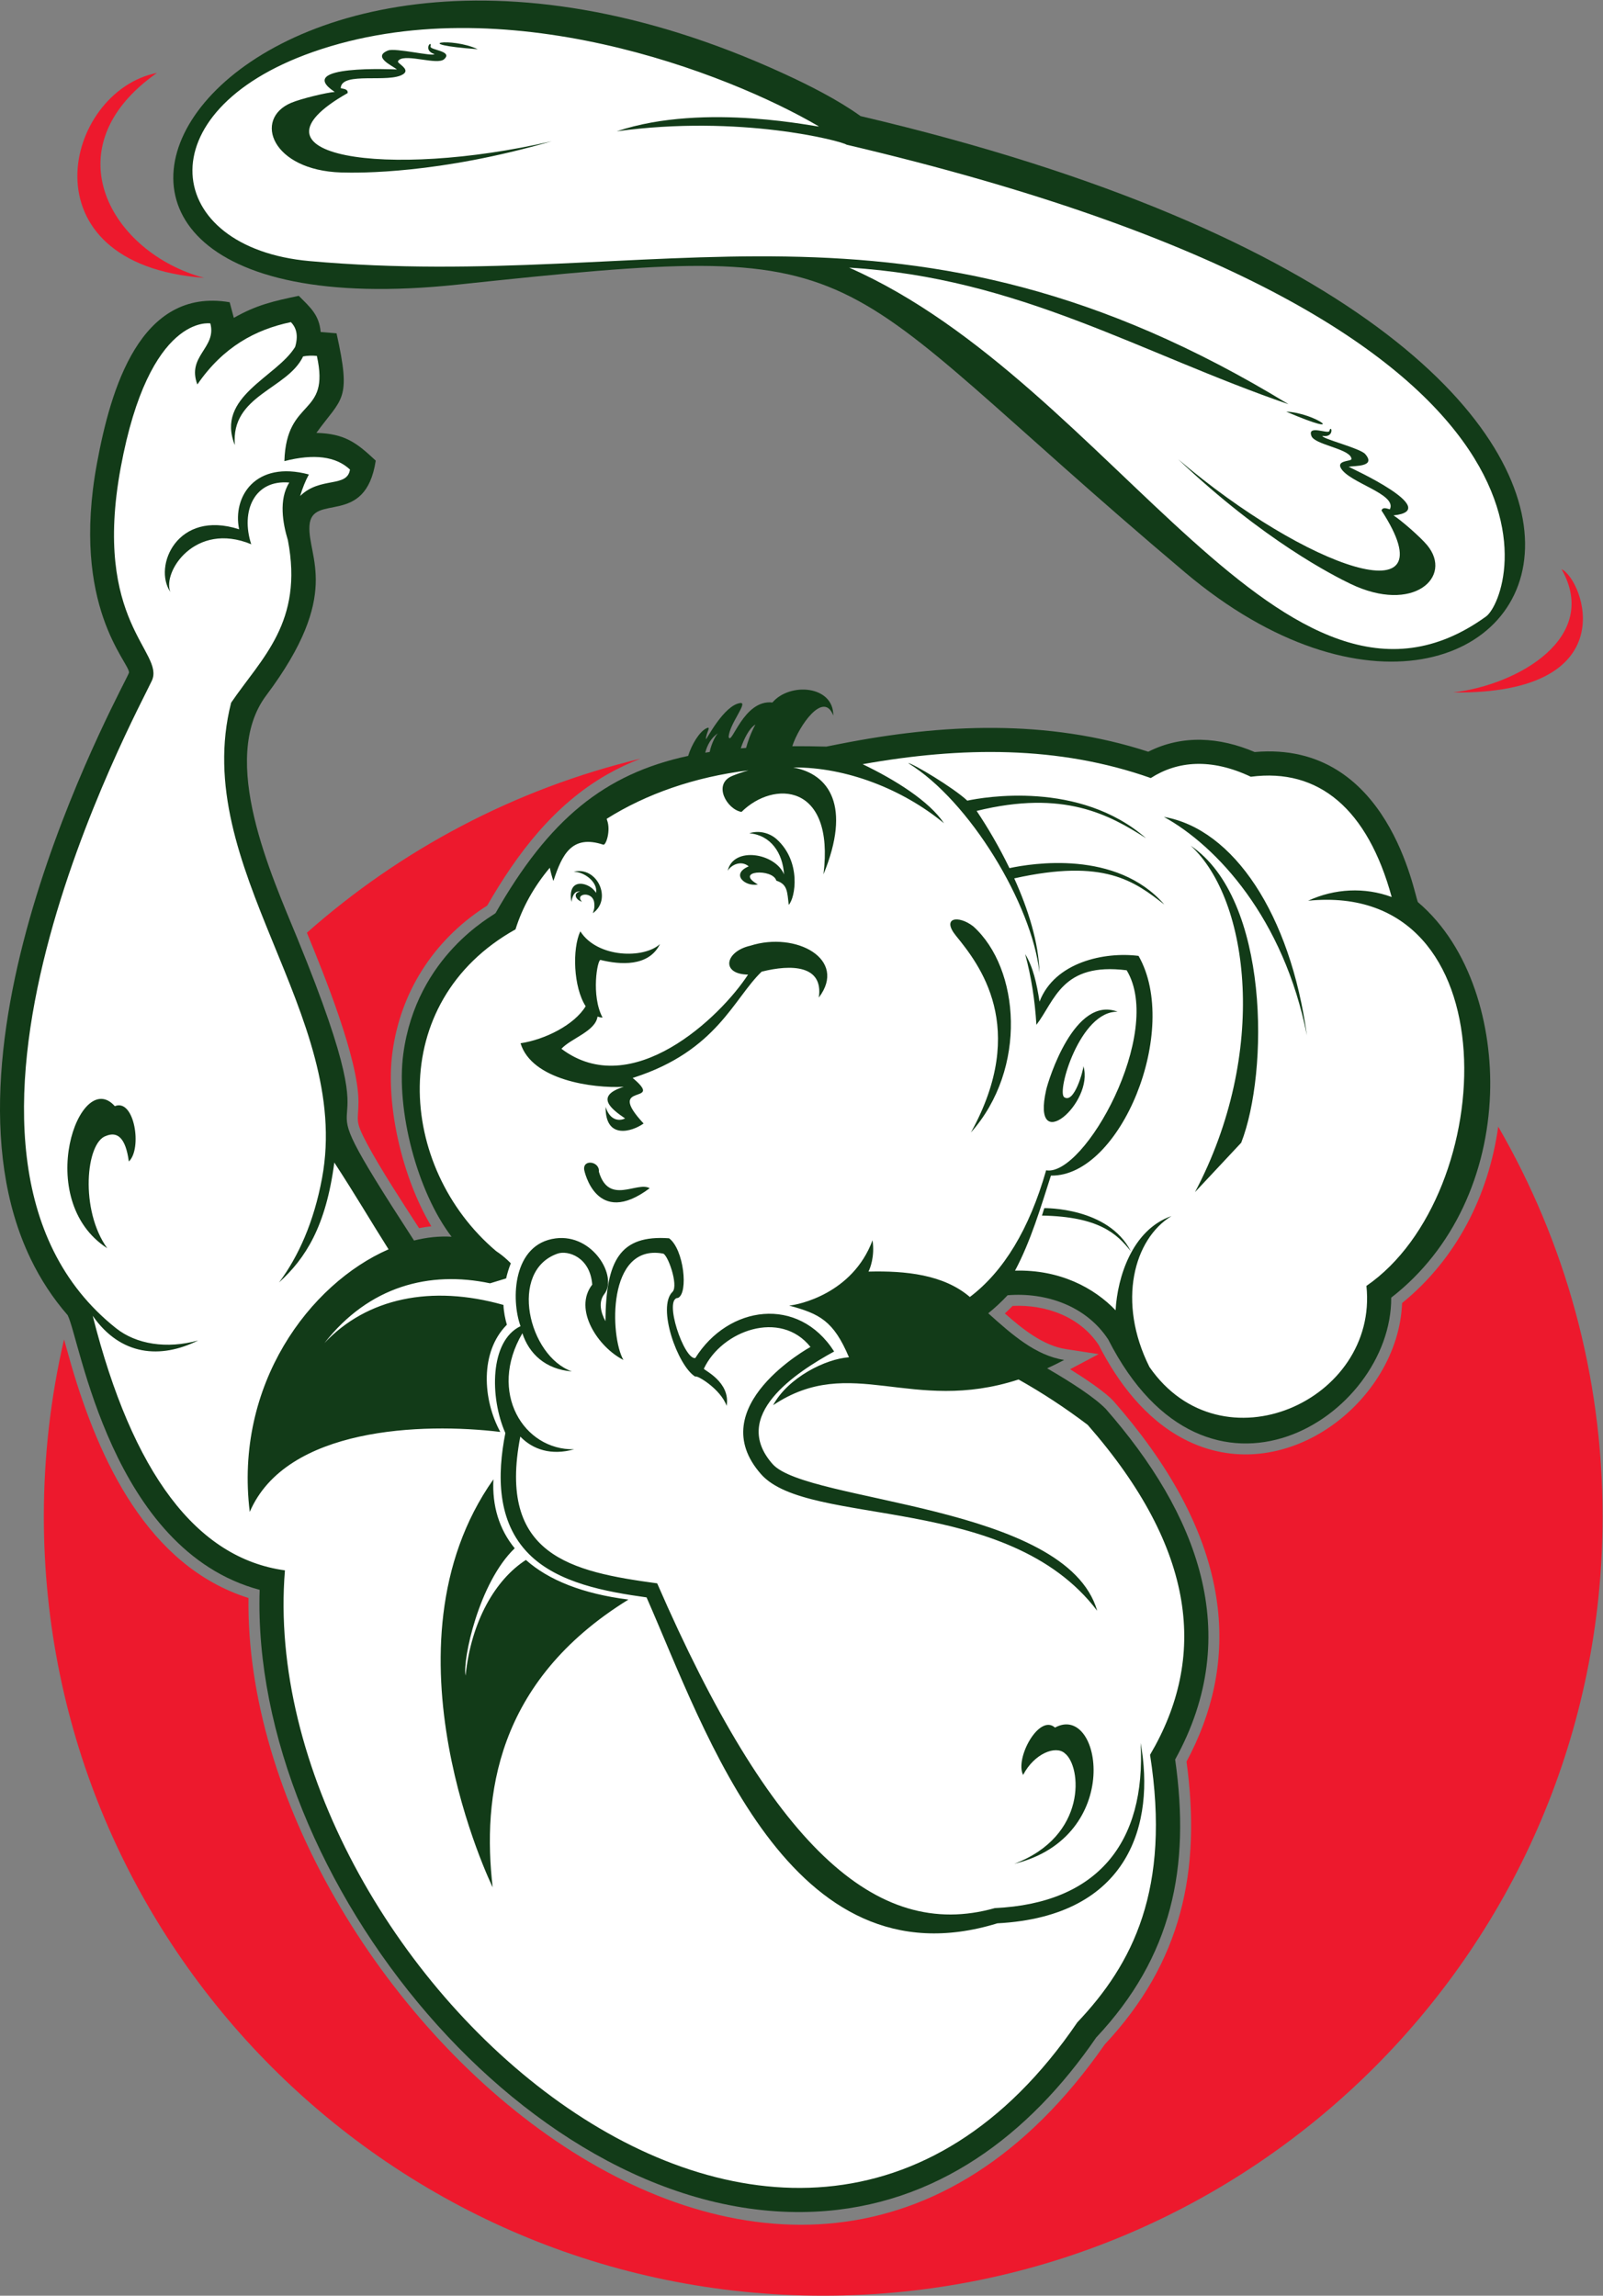 <?xml version="1.0" encoding="UTF-8" standalone="no"?>
<svg
   xmlns:dc="http://purl.org/dc/elements/1.1/"
   xmlns:cc="http://creativecommons.org/ns#"
   xmlns:rdf="http://www.w3.org/1999/02/22-rdf-syntax-ns#"
   xmlns:svg="http://www.w3.org/2000/svg"
   xmlns="http://www.w3.org/2000/svg"
   viewBox="0 0 649.413 930.107"
   height="930.107"
   width="649.413"
   xml:space="preserve"
   id="svg2"
   version="1.1"><rect x="0" y="0" width="649.413" height="930.107" fill="#808080" stroke="none"/><defs
     id="defs6" /><g
     transform="matrix(1.333,0,0,-1.333,0,930.107)"
     id="g10"><g
       transform="scale(0.1)"
       id="g12"><path
         id="path14"
         style="fill:#ed192d;fill-opacity:1;fill-rule:evenodd;stroke:none"
         d="M 4553.35,3553.32 C 4755.07,3204.82 4870.6,2800.22 4870.6,2368.68 4870.6,1060.72 3809.88,0 2501.91,0 1193.95,0 133.227,1060.72 133.227,2368.68 c 0,185.02 21.261,365.08 61.406,537.9 9.691,-33.86 20.18,-71.95 22.258,-79.03 C 301.09,2540.3 448.871,2217.66 755.238,2120.59 739.02,919.922 2391.76,-624.004 3357.47,763.672 c 234.42,250.508 293.67,527.338 248.57,859.768 78.67,146.26 114.1,303.04 94.64,469.22 -27.67,236.16 -161.06,448.81 -314.66,624.37 -26.53,30.23 -96.55,75.89 -133.82,98.89 l 86.67,45.9 -99.49,15.3 c -68.73,10.56 -131.93,61.03 -185.44,108.4 8.04,7.4 15.88,15.03 23.52,22.87 100.96,4.72 204.4,-32.3 261.93,-119.07 58.52,-114.47 141.74,-223.95 257.5,-284.92 304.36,-160.34 653.2,114.11 664.32,412.75 165.51,134.11 263.17,328.28 292.14,536.17 z M 476.98,6755.91 c -280.714,-55.18 -412.031,-581.55 143.606,-622.9 -280.367,74.54 -469.5,394.12 -143.606,622.9 z M 4745.86,5247.59 c 66.41,-31.04 198.53,-380.96 -329.48,-374.72 197.78,23.2 447.37,167.32 329.48,374.72 z M 932.711,4142.67 c 285.059,252.37 631.369,437.02 1013.729,529 -34.78,-13.49 -68.64,-29.36 -101.27,-48.02 -161.56,-92.4 -273.23,-239.82 -364.45,-398.54 -3.57,-2.33 -7.3,-4.61 -10.77,-6.9 -152.82,-100.94 -252.98,-256.39 -277.37,-439.99 -21.14,-159.11 29.76,-379.83 118.33,-527.85 -12.5,-1.33 -24.94,-3.22 -37.28,-5.64 -47.14,72.76 -118.13,181.43 -158.32,257.08 -38.58,72.62 -25.92,66.8 -25.81,126.15 0.23,130.84 -106.121,391 -154.605,509.41 l -2.184,5.3 v 0" /><path
         id="path16"
         style="fill:#123b18;fill-opacity:1;fill-rule:evenodd;stroke:none"
         d="m 3813.3,4691.8 c 408.95,36.13 485.59,-439.25 496.06,-456.23 162.42,-138 226.5,-376.91 219.23,-582.72 -8.5,-240.53 -109.44,-471.2 -300.45,-619.39 1.84,-362.71 -558.5,-719.54 -859.88,-127.36 -66.51,101.84 -188.27,144.23 -305.92,134.72 -18.53,-19.86 -38.17,-38.16 -58.93,-54.8 73.47,-66.03 144.8,-128.62 230.91,-141.85 -17.7,-9.37 -34.96,-17.8 -51.89,-25.51 75.56,-43.64 145.35,-89.36 178.49,-123.58 276.2,-315.65 422.76,-681.6 210.58,-1065.33 46.56,-327.68 -8.39,-598.58 -240.07,-845.121 C 3128.66,489.18 2845.57,273.164 2477.11,255.461 1614.92,214.051 760.465,1270.1 789.156,2145.41 337.281,2266.37 242.699,2909.34 205.586,2980.29 160.66,3031.9 123.16,3089.19 93.215,3151.32 -230.055,3821.93 391.191,4917.68 392.109,4933.29 c 1.817,30.81 -177.925,200.63 -97.375,636.35 41.465,224.28 130.575,535.68 403.258,489.27 l 12.633,-47.48 c 68.773,39.27 120.813,50.97 197.402,66.98 34.778,-35.07 61.891,-57.44 66.563,-109.96 l 48.22,-4.02 c 46.02,-206.26 16.88,-194.35 -61.29,-302.63 86.72,-2.12 122.87,-30.3 180.41,-84.31 -31.15,-205.24 -194.707,-95.57 -201.399,-197.73 -6.297,-96.25 100.579,-206.52 -131.383,-515.87 -145.593,-194.18 16.457,-547.64 94.895,-739.16 332.947,-812.99 -49.957,-294.7 354.217,-917.57 38.97,9.77 77.39,13.71 114.15,11.48 -105,137.56 -169.26,386.11 -146.78,555.19 39.93,300.53 274.41,421.07 280.4,428.4 162.17,284.4 330.36,423.06 585.35,477.85 10.46,34.19 34.2,73.89 55.8,84.05 15.91,7.49 -1.36,-12.93 -1.85,-33.56 2.63,0.25 54.78,103.34 104.3,110.21 25.51,3.54 -33.54,-63.83 -35.08,-103.35 8.71,-28.09 44.84,114.79 133,105 52.8,62.11 186.11,51.8 184.92,-39.77 -29.53,77.78 -105.2,-32.59 -124.54,-93.11 33.23,0.19 67.6,-0.21 103.28,-1.21 l 40.35,7.98 c 313.76,61.99 632.03,76.1 938.24,-23.51 103.48,52.35 216.49,44.67 323.5,-1.01 z m -1669.94,-1.91 c 4.48,0.74 8.98,1.46 13.52,2.15 4.91,25.12 18.62,51.57 25.25,56.71 -21.32,-13.4 -33.33,-37.48 -38.77,-58.86 z m 107.98,13.16 c 5.37,0.45 10.75,0.88 16.2,1.29 4.84,18.24 13.41,43.62 28.23,71.09 -19.11,-11.57 -35.02,-44.24 -44.43,-72.38 v 0" /><path
         id="path18"
         style="fill:#ffffff;fill-opacity:1;fill-rule:evenodd;stroke:none"
         d="m 1763.68,4146.93 c 51.89,-81.38 193.53,-83.72 242.16,-38.78 -34.63,-70.24 -122.49,-62.62 -180.62,-48.26 -9.51,2.35 -29.53,-108.5 6.09,-175.16 -5.39,0.27 -10.5,1.32 -15.35,3.06 -6.16,-44.83 -80.64,-66.11 -109.67,-97.92 213.47,-160.97 482.87,95.56 567.17,225.52 -83.6,1.13 -70.47,70.31 7.2,87.88 138.11,44.07 296.55,-40.93 207.86,-157.69 14.58,99.1 -84,101.39 -173.73,78.72 -85.14,-81.57 -136.12,-240.45 -387.83,-321.73 -1.4,-0.44 -2.8,-0.86 -4.21,-1.28 102.54,-85.97 -88.48,-7.87 33.28,-138.48 -35.56,-25.37 -116.71,-49.51 -115.39,50.34 14.65,-46.03 46.18,-41.79 59.13,-34.94 -39.93,27.22 -94.85,67.74 -4.08,96.17 -94.03,-5.22 -279.63,20.42 -313.64,132.3 74.13,11.14 163.66,55.84 197.87,112.5 -37.38,58.08 -41.15,174.25 -16.24,227.75 z M 391.57,3447.3 c -9.847,72.61 -34.828,91.79 -69.191,77.84 -61.688,-19.55 -80.078,-225.5 3.48,-341.35 -227.562,146.85 -84.086,552.32 23.082,431.74 59.821,24.31 83.813,-129.66 42.629,-168.23 z M 3109.43,1582.83 c 33.79,65.02 98.95,90.63 126.59,65.9 51.46,-39.22 69.59,-252.09 -153.68,-336.12 334.93,81.73 265.59,491.52 124.02,414.19 -48.11,43.08 -122.67,-93.76 -96.93,-143.97 z m 862.47,2247.7 c -70.3,355.84 -273.71,575.38 -434.56,664.2 211.5,-36.77 384.24,-295.87 434.56,-664.2 z M 352.992,2940.34 c 61.117,-48.48 153.477,-63.46 249.348,-36.97 C 487.992,2846.66 366.633,2856.46 281.711,2978.4 402.777,2499.39 597.535,2241.47 865.984,2204.63 768.594,1020.61 2389.72,-467.375 3274.15,830.789 c 167.89,176.871 285.07,404.481 221.08,813.251 173.7,294.77 142.11,623.75 -189.5,1002.74 -68.78,52.26 -138.87,97.91 -210.09,137.97 -326.92,-106.29 -508.79,80.11 -746.01,-78.1 45.31,83.82 159.32,140.83 230.54,145.61 -46.87,110.96 -89.33,132.19 -181.78,157.1 27.31,2.32 192.79,35.45 253.41,198.54 7.33,-49.62 -7.77,-86.4 -12.37,-95.19 113.17,2.84 228.72,-9.03 308.18,-77.21 102.69,77.74 180.69,206.18 231.78,385.05 115.49,-20.41 359.59,417.81 244.77,607.96 -197.4,25.02 -217.95,-92.49 -274.36,-165.8 -4.53,75.86 -15.99,147.68 -34.1,214.88 23.85,-38.26 35.27,-89.87 43.62,-144.32 46.33,120.52 197.95,152.05 300.96,139 128.1,-224.51 -54.55,-671.45 -266.3,-667.8 -30.52,-94.77 -61.38,-199.57 -109.1,-288.88 136.42,3.69 240.4,-52.33 305.63,-120.49 5.44,100.3 50.29,244.76 169.84,286.36 -114.41,-69.66 -166.06,-261.08 -66.89,-458.82 219.27,-316.34 696.3,-102.12 659.33,246.56 404.6,278.27 442.67,1232.93 -177.24,1170.66 80.84,37.32 172.18,41.73 254.07,11.31 -73.14,267.04 -221.24,392.69 -428.18,365.56 -121.07,57.24 -223.05,48.04 -303.98,-3.94 -281.28,99.15 -575.39,95.59 -875.74,42.09 97.92,-46.91 202.67,-112.32 247.26,-179.51 -124.02,102.55 -296.34,171.11 -458.16,169.54 109.15,-19.94 177.11,-117 91.87,-324.84 34.49,278.26 -151.77,286.43 -249.1,189.74 -44.67,7.61 -88.24,84.63 -28.1,109.47 16.25,6.7 32.8,12.33 49.36,16.83 -163.42,-19.81 -311.51,-71.88 -430.87,-147.14 0.29,-1.19 0.56,-2.4 0.79,-3.65 12.32,-31.7 -3.13,-77.78 -11.27,-75.07 -96.02,31.82 -125.55,-30.59 -151.61,-110.44 -4.81,14.13 -8.41,27.58 -10.94,40.38 -47.74,-57.03 -83.37,-120.05 -104.23,-187.32 -396.8,-221.66 -359.61,-723.49 -58.74,-978.05 12.21,-8.07 23.9,-17.24 34.96,-27.63 l 0.68,-0.52 -0.2,0.05 c 3.04,-2.88 6.09,-5.74 9.04,-8.8 -5.97,-14.9 -10.72,-30.38 -14.29,-45.98 l -48.78,-14.85 c -184.09,38.82 -367.44,-8.18 -503.351,-181.59 128.481,136.71 324.741,177.98 544.061,115.84 0.64,-20.46 5.45,-43.56 10.37,-60.16 -82.58,-82.7 -73.51,-227.88 -19.96,-325.83 -236.53,28.56 -651.022,14.51 -761.471,-243.08 -47.699,387.16 182.324,693.48 421.841,798.15 -57.29,90.68 -99.63,163.77 -164.87,263.82 -25.459,-194.31 -87.459,-291.38 -167.959,-364.55 58.613,78.51 105.832,183.16 130.711,317.17 92.578,498.66 -403.992,943.53 -276.344,1444.9 92.891,136.19 220.543,244.33 172.457,494.2 -15.32,49.97 -28.426,123.69 4.387,174.92 -106.699,9.5 -148.379,-87.19 -115.731,-187.53 -170.617,70.42 -270.625,-84.19 -245.82,-144.87 -52.898,77.32 20.543,251.29 209.031,190.34 -20.551,99.16 49.512,210.09 211.969,166.62 -10.313,-18.83 -19.262,-41.18 -26.5,-65.38 61.348,60.08 142.859,23.89 151.429,80.33 -42.76,40.14 -109.226,48.69 -199.363,25.66 6.082,195.71 140.393,132.84 98.692,319.77 -14.293,1.2 -27.864,1.13 -41.778,-1.57 -47.761,-100.53 -220.492,-117.42 -207.406,-269.63 -59.941,147.78 127.504,206.45 183.207,298.61 9.883,33.49 4.293,57.82 -12.976,75.23 -108.231,-22.62 -206.286,-75.82 -284.243,-189.49 -32.738,87.08 59.383,110.83 39.481,185.55 0,0 -185.555,31.58 -272.402,-438.21 C 280,5086.52 501.074,4995.72 461.602,4908.87 422.125,4822.02 -317.867,3472.51 352.992,2940.34 Z M 3466.55,1680.14 c 16.73,-303.71 -131.49,-487.65 -442.83,-501.95 -363.19,-102.64 -681.65,194.76 -1026.42,986.95 -261.94,35.4 -486.1,84.63 -415.98,446.08 38.16,-39.6 94.36,-58.13 163.47,-38.64 -153.12,-3.05 -262.77,172.97 -157.15,352.69 20.18,-62.24 70.27,-109.72 150.43,-115.98 -131.86,46.21 -193.64,305.92 -43.4,358.07 30.93,10.73 98.83,-10.3 105.24,-94.22 -58.79,-75.27 18.2,-190.47 94.74,-228.97 -41.01,71.11 -50.08,353.38 119.31,323.44 14.51,0.79 48.82,-96.26 30.17,-116.19 -48.56,-46.51 15.55,-225.63 68.84,-258.01 3.59,6.43 77.21,-37.27 95.35,-88.78 12.55,73.26 -70.9,109.12 -69.13,112.91 54.21,115.85 232.62,180.73 323.95,66.11 0,0 -331.62,-181.6 -150.02,-386.88 143.98,-162.77 749.06,-55.58 1021.47,-415.01 -94.03,324.79 -882.36,328.19 -986.52,445.92 -130.57,147.62 71.63,278.97 187.02,342.16 -108.57,170.2 -321.57,140.49 -421.96,-19.96 -33.95,-6.17 -97.83,182.02 -52.4,182.85 31.65,14.52 17.95,147.43 -27.2,181.16 -148.39,10.7 -192.03,-65.97 -193.47,-251.96 -14.45,26.59 -21.87,58.8 -3.37,82.48 41.31,52.91 -34.72,183.82 -147.98,169.23 -130.4,-16.8 -136.25,-185.29 -106.72,-266.87 -93.75,-44.6 -94.06,-216.18 -46.13,-324.8 -24.98,-127.17 -26.01,-269.61 71.62,-367.67 88.43,-88.79 234.84,-114.78 357.55,-131.85 180.56,-410.54 434.92,-1184.512 1066.17,-990.61 402.78,21.03 479.56,305.39 435.35,548.3 z m -1902.24,591.55 c -109.52,-104.94 -158.9,-339.81 -149.31,-386.84 16.8,164.79 90.5,291.65 183.33,351.44 68.46,-61.02 172.35,-102.9 311.59,-120.48 -403.66,-249.22 -444.38,-600.18 -412.64,-874.45 0,0 -357.08,730.7 2.31,1239.96 -4.15,-80.9 17.45,-151.85 64.72,-209.63 z m 2207.95,1232.67 c 83.58,214.07 86.72,740.32 -153.54,902.84 179.49,-164.76 236.7,-630.11 13.04,-1053.02 l 140.5,150.18 z m -592.77,160.56 c 6.85,30.33 86.52,288.07 217.14,237.54 -113.85,3.03 -185.94,-243.43 -162.32,-259.66 30.67,-21.08 58.25,81.92 58.39,94.17 33.55,-111.2 -159.59,-277.74 -113.21,-72.05 z m -5.69,-359.37 c 0.56,0.04 194.86,3.42 262.99,-131.17 -42.4,54.16 -98.01,105.39 -270.07,108.6 l 7.08,22.57 z m -105.88,1033.41 c 67.09,14.49 325.19,56.73 470.58,-110.53 -90.86,70.44 -181.42,140.59 -456.03,79.41 42.56,-94.23 74.46,-195.73 76.65,-286.28 -22.92,207.78 -212.6,522.5 -399.02,636.57 11.67,0.68 136.99,-74.1 179.74,-114.07 47.89,10.36 341.14,62.51 543.14,-114.19 -111.52,71.32 -249.84,148.23 -514.8,82.98 33.09,-49.28 68.5,-109.31 99.74,-173.89 z m -1324.45,-10.98 c 32.37,0.09 74.29,-31.98 67.93,-64.37 -16.77,31.46 -89.1,51.94 -74.77,-27.39 5.3,34.66 20.73,32.12 26.43,31.51 -21.59,-4.23 -15.13,-24.54 5.62,-30.89 -24.55,25.02 35.97,34.78 37.56,-6.39 1.28,-14.67 -2.49,-21.4 -4.56,-28.45 60.13,42.1 13.39,143.9 -58.21,125.98 z m 533.89,116.95 c 65.03,-5.72 101.39,-59.43 105.51,-125.05 -26.39,64.6 -153.67,86.74 -171.32,11.15 10.7,17.79 40.58,32.86 63.96,13.33 -55.76,-23.34 -11.51,-62.83 27.83,-54.98 -74.55,41.91 45.38,49.76 56.07,11.47 34.38,-10.76 32.88,-34 37.72,-73.41 19.88,20.68 39.23,131.36 -37.05,199.71 -20.39,18.26 -52.83,27.69 -82.72,17.78 z m 680.55,-282.92 c 141.82,-127.56 165.39,-432.46 -7.02,-626.4 176.55,320.19 24.24,512.03 -45.51,597.82 -44.89,55.23 7.06,63.86 52.53,28.58 z M 1820.08,3416.37 c 30.1,-103.13 116.41,-28.23 154.47,-50.23 -162.93,-122.26 -198.76,54.43 -198.84,54.65 -6.28,34.96 47.58,27.46 44.37,-4.42 v 0" /><path
         id="path20"
         style="fill:#123b18;fill-opacity:1;fill-rule:evenodd;stroke:none"
         d="M 2615.49,6624.64 C 5614.89,5920.27 4672.71,4334.03 3601.52,5237.8 2466.36,6195.53 2703,6251.96 1391.58,6112.55 c -1641.975,-174.56 -740.685,1436.79 990.43,641.21 76.12,-34.97 163.7,-78.99 233.48,-129.12 v 0" /><path
         id="path22"
         style="fill:#ffffff;fill-opacity:1;fill-rule:evenodd;stroke:none"
         d="m 2572.75,6537.78 c -14.08,10.94 -324.02,92.37 -698.5,40.6 270.54,91.03 625.24,8.59 614.09,15.14 -274.32,161.12 -960.7,428.94 -1538.113,225.74 C 435.035,6637.95 495.094,6224.09 940.219,6184.07 2003.97,6088.46 2749,6461.51 3916.07,5748.95 c -451.46,155.41 -819.79,384.3 -1335.38,415.12 804.08,-354.14 1327.08,-1499.63 1935.56,-1060.31 80.49,58.12 377.16,888.86 -1943.5,1434.02 z m -1120.91,290.2 c -80.05,37.82 -214.99,15.59 0,0 z m -131.45,-14.89 c -3.92,-8.2 -119.1,19.68 -140.98,11 -48.7,-19.32 12.82,-46.18 26.98,-57.6 -8.5,-0.02 -316.179,15.51 -189.09,-68.38 -24.003,-1.63 -101.71,-20.16 -132.534,-33.18 -115.258,-48.69 -59.203,-205.22 152.574,-211.63 55.18,-1.66 296.22,-4.38 639.34,94.98 -500.52,-115.74 -959.977,-46.22 -620.2,146.35 3.03,15.66 -24.59,12.72 -20.88,16.16 3.72,50.07 147.11,13.04 189.81,41.33 19.98,13.23 -9.36,28.41 -15.16,36.07 -1.37,1.82 -1.32,4.16 3.05,7.47 23.93,18.11 115.75,-16.44 136.31,1.79 28.87,25.59 -43.9,27.7 -41.24,38.86 5.46,22.91 -25.56,-11.23 12.02,-23.22 z m 2588.7,-1086.7 c 88.47,-3.3 198.02,-85.16 0,0 z m 109.84,-73.75 c -0.3,-9.08 114.77,-37.37 130.19,-55.14 34.35,-39.58 -32.64,-35.11 -50.46,-38.71 7.53,-3.94 287.8,-131.83 136.37,-147.77 20.56,-12.5 80.99,-64.73 102.36,-90.48 79.9,-96.29 -41.94,-209.44 -232.88,-117.6 -49.74,23.92 -264.97,132.5 -523.8,378.7 391.01,-333.22 830.87,-483.06 617.94,-155.68 4.51,15.31 27.67,-0.02 25.96,4.73 19.75,46.17 -124.58,79.32 -149.47,124.1 -11.62,20.94 21.4,20.9 30.09,25.04 2.06,0.97 3.08,3.08 0.72,8.03 -12.89,27.1 -110.31,38.71 -120.17,64.35 -13.85,36.01 51.73,4.38 54.5,15.51 5.7,22.85 17.51,-21.74 -21.35,-15.08 v 0" /></g></g></svg>